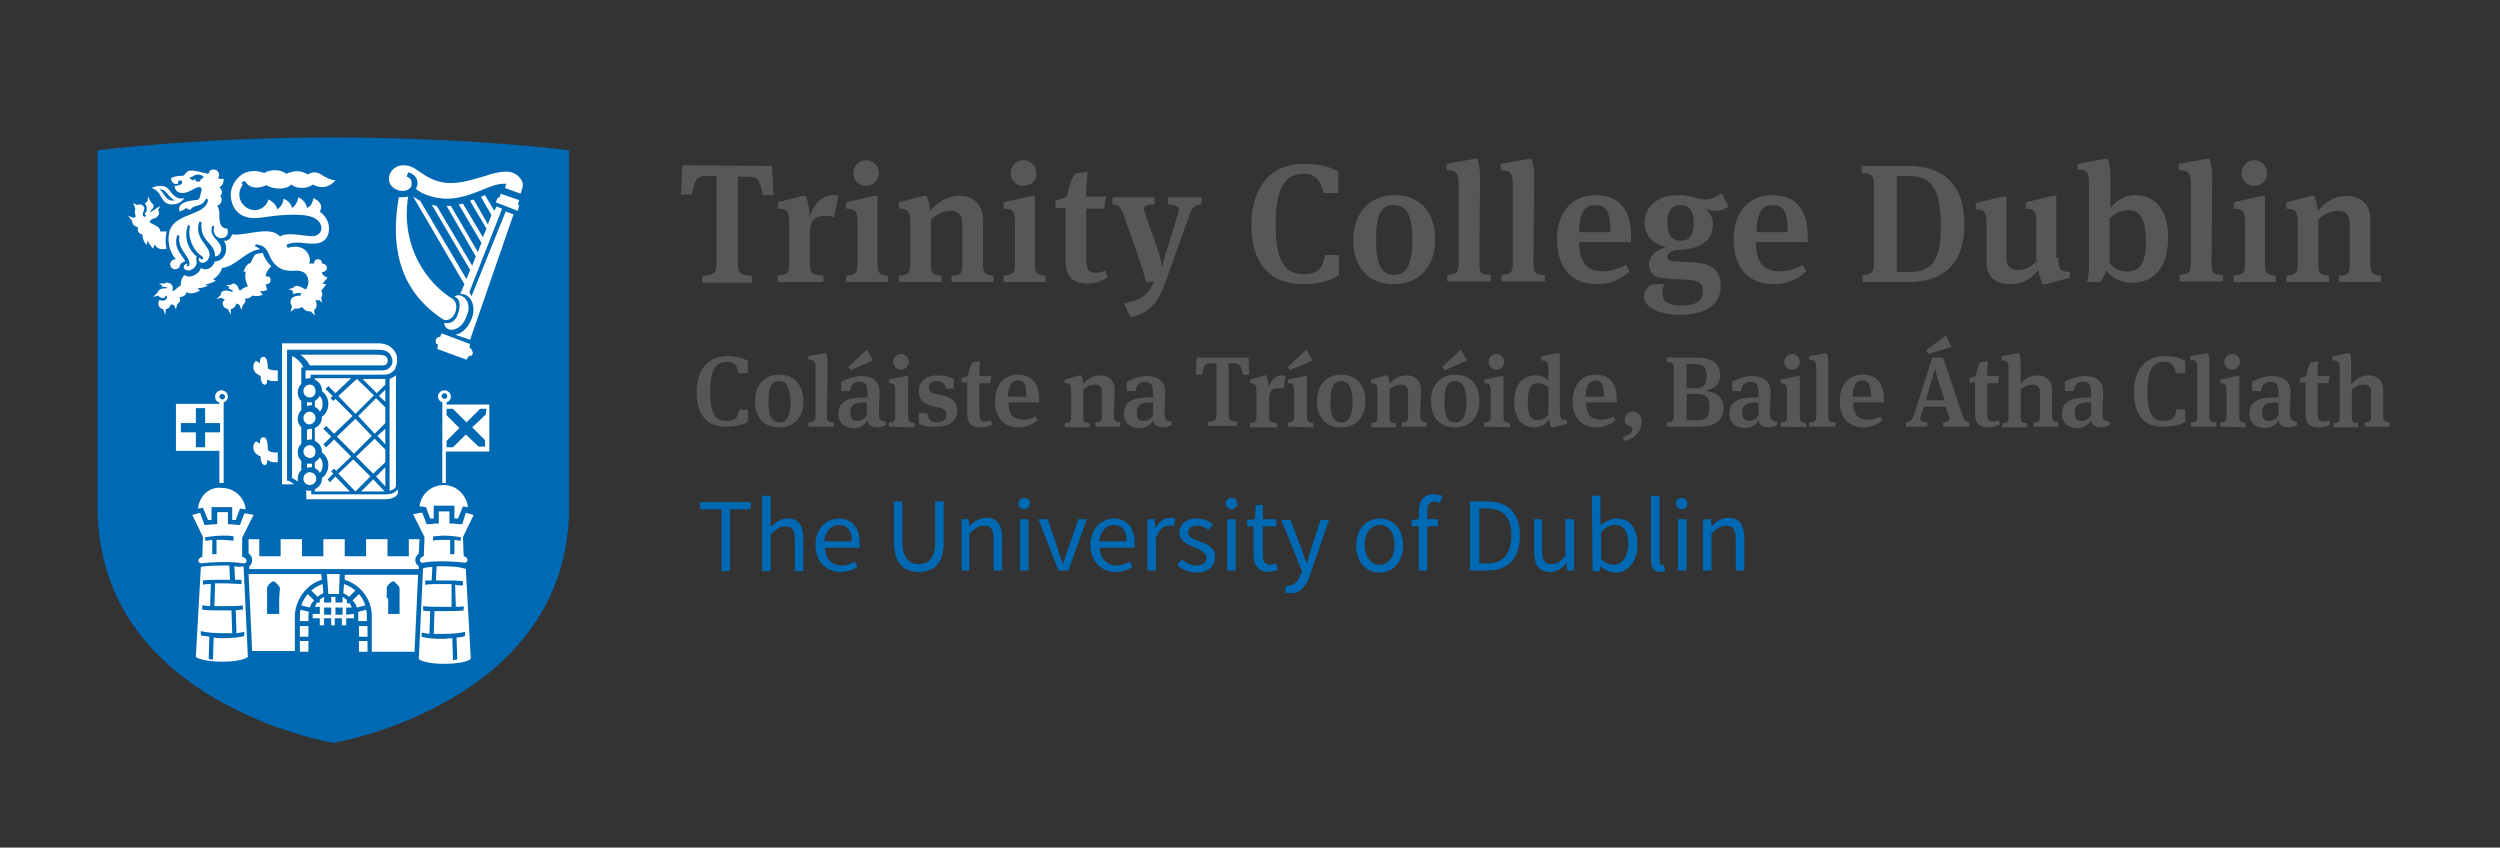 <svg xmlns="http://www.w3.org/2000/svg" id="Layer_1" viewBox="0 0 351 119"><rect x="0" y="0" width="351" height="119" fill="#333333" stroke="none"/><style>.st0{fill:#575756}.st1{fill:#0069b4}.st2{fill:#fff}.st3{fill:none}</style><path d="M97.8 55.1c0-3.4 1.8-5.1 4.3-5.1 1.4 0 2.3.3 2.9.7v1.7h-1.3c-.2-1.1-.6-1.6-1.7-1.6-1.4 0-2.3 1-2.3 4.2 0 3.4.9 4.1 2.4 4.1 1.1 0 1.5-.5 1.7-1.6h1.2v1.7c-.5.4-1.6.7-3 .7-2.7.1-4.2-1.7-4.2-4.8zM109.4 60c-2.1 0-3.4-1.3-3.4-3.7 0-2.3 1.4-3.7 3.4-3.7 2.1 0 3.4 1.4 3.4 3.7 0 2.5-1.5 3.7-3.4 3.7zm0-6.5c-1.1 0-1.5.9-1.5 2.9s.4 2.9 1.6 2.9c1 0 1.5-1 1.5-2.9-.1-2.1-.6-2.9-1.6-2.9zM116.1 58.3c0 .8.1 1 1 1v.6h-3.6v-.6c.8 0 1-.2 1-1v-6.6c0-1-.2-1.2-1-1.2V50l2.3-.4h.2c.1.2.2.7.2 1.4l-.1 7.3zM124.4 59.2v.5c-.3.1-.7.3-1.2.3-.9 0-1.3-.4-1.4-1-.2.5-.9 1.1-1.9 1.1-1.3 0-2.2-.7-2.2-2 0-1.7 1.3-2.3 3.5-2.3h.6v-.6c0-1.1-.3-1.6-1.1-1.6-1 0-1.2.6-1.4 1.3h-1.2v-1.3c.7-.4 1.8-.8 2.8-.8 1.6 0 2.6.7 2.6 2.3 0 .4-.1 1.6-.1 2.9 0 1 .2 1.1 1 1.2zm-5.3-7.7l2.6-2.4.9 1.5-3.2 1.4-.3-.5zm2.1 5c-1.2 0-1.8.4-1.8 1.4 0 .9.3 1.2 1 1.2.5 0 1-.3 1.3-.8v-1.8h-.5zM124.8 59.9v-.6c.8 0 .9-.2.9-1V55c0-1-.2-1.2-.9-1.2v-.5l2.4-.5h.3v5.6c0 .8.1.9.9 1v.6l-3.6-.1zm1.7-8c-.6 0-1.1-.5-1.1-1.1s.5-1.1 1.1-1.1 1.1.5 1.1 1.1-.5 1.1-1.1 1.1zM129 59.5V58h1.2c.1 1 .6 1.3 1.4 1.3.7 0 1.3-.3 1.3-1s-.4-.9-1.1-1.1l-1-.2c-1.1-.3-1.8-.9-1.8-2.1 0-1.5 1.2-2.2 2.6-2.2 1.2 0 1.9.3 2.3.5v1.4h-1.1c-.1-.8-.6-1.1-1.3-1.1s-1.1.3-1.1.9c0 .5.3.8 1 .9l.9.2c1.4.3 2.1 1 2.1 2.1 0 1.5-1.1 2.3-2.9 2.3-1.4.1-2.1-.2-2.5-.4zM139 53.8h-1.5v4c0 1 .1 1.4.8 1.4.3 0 .5-.1.8-.2l.2.6c-.5.3-1 .4-1.7.4-1.2 0-1.8-.5-1.8-2v-4.3h-.8v-.6l.9-.3c.1-.6.3-1.4.6-1.9l1.1-.2c-.1.5-.1 1.4-.1 2.1h1.7l-.2 1zM145.4 58.5l.3.5c-.7.6-1.6 1-2.7 1-2.1 0-3.3-1.4-3.3-3.7 0-2.3 1.3-3.7 3.2-3.7 2 0 3 1.3 3 3.4v.5h-4.3c0 1.8.7 2.4 2.1 2.4.4.1 1.1-.1 1.7-.4zm-3.9-2.8h2.6c0-1.7-.3-2.3-1.2-2.3-.9.1-1.3.6-1.4 2.3zM156.4 58.3c0 .8.2.9.9 1v.6h-3.5v-.6c.8 0 .9-.2.9-.9v-3.3c0-.8-.3-1.1-1-1.1s-1.2.3-1.6.7v3.8c0 .7.1.9.9.9v.6h-3.5v-.6c.8 0 .9-.2.9-1V55c0-1-.2-1.2-.9-1.2v-.5l2.1-.6h.2c.1.2.3.7.3 1.2.6-.7 1.3-1.2 2.4-1.2 1.1 0 2 .7 2 2l-.1 3.6zM164.5 59.2v.5c-.3.1-.7.3-1.2.3-.9 0-1.3-.4-1.4-1-.2.5-.9 1.1-1.9 1.1-1.3 0-2.2-.7-2.2-2 0-1.7 1.3-2.3 3.5-2.3h.6v-.6c0-1.1-.3-1.6-1.1-1.6-1 0-1.2.6-1.4 1.3h-1.2v-1.3c.7-.4 1.8-.8 2.8-.8 1.6 0 2.6.7 2.6 2.3 0 .4-.1 1.6-.1 2.9.1 1 .2 1.1 1 1.2zm-3.1-2.7c-1.2 0-1.8.4-1.8 1.4 0 .9.3 1.2 1 1.2.5 0 1-.3 1.3-.8v-1.8h-.5zM175.3 50.2l.1 2.4h-.9c-.3-1.2-.4-1.6-1.2-1.6h-.8v7.2c0 .8.3 1 1.2 1v.6h-4.1v-.6c.9 0 1.2-.2 1.2-1V51h-.8c-.9 0-1 .4-1.2 1.6h-.9l.1-2.4h7.3zM180 52.7c.2 0 .4 0 .5.1l-.3 1.8c-.2-.1-.3-.1-.6-.1-1.1 0-1.4.4-1.4 1.6v2.3c0 .8.1.9 1.1 1v.6h-3.8v-.6c.8 0 .9-.2.9-1V55c0-1-.2-1.2-.9-1.2v-.5l2.1-.6h.2c.1.2.3.9.3 1.7.4-1.1 1.1-1.7 1.9-1.7zM180.8 59.9v-.6c.8 0 .9-.2.9-1V55c0-1-.2-1.2-.9-1.2v-.5l2.4-.5h.3v5.6c0 .8.1.9.9 1v.6l-3.6-.1zm0-8.4l2.6-2.4.9 1.5-3.2 1.4-.3-.5zM188.3 60c-2.1 0-3.4-1.3-3.4-3.7 0-2.3 1.4-3.7 3.4-3.7 2.1 0 3.4 1.4 3.4 3.7 0 2.5-1.5 3.7-3.4 3.7zm0-6.5c-1.1 0-1.5.9-1.5 2.9s.4 2.9 1.6 2.9c1 0 1.5-1 1.5-2.9 0-2.1-.6-2.9-1.6-2.9zM199.4 58.3c0 .8.2.9.9 1v.6h-3.5v-.6c.8 0 .9-.2.9-.9v-3.3c0-.8-.3-1.1-1-1.1s-1.2.3-1.6.7v3.8c0 .7.1.9.9.9v.6h-3.5v-.6c.8 0 .9-.2.9-1V55c0-1-.2-1.2-.9-1.2v-.5l2.1-.6h.2c.1.2.3.7.3 1.2.6-.7 1.3-1.2 2.4-1.2 1.1 0 2 .7 2 2l-.1 3.6zM204.3 60c-2.1 0-3.4-1.3-3.4-3.7 0-2.3 1.4-3.7 3.4-3.7 2.1 0 3.4 1.4 3.4 3.7 0 2.5-1.5 3.7-3.4 3.7zm-1.8-8.5l2.6-2.4.9 1.5-3.2 1.4-.3-.5zm1.8 2c-1.1 0-1.5.9-1.5 2.9s.4 2.9 1.6 2.9c1 0 1.5-1 1.5-2.9-.1-2.1-.6-2.9-1.6-2.9zM208.4 59.9v-.6c.8 0 .9-.2.9-1V55c0-1-.2-1.2-.9-1.2v-.5l2.4-.5h.3v5.6c0 .8.1.9.9 1v.6l-3.6-.1zm1.7-8c-.6 0-1.1-.5-1.1-1.1s.5-1.1 1.1-1.1 1.1.5 1.1 1.1c0 .6-.5 1.1-1.1 1.1zM215.4 60c-1.5 0-2.8-1-2.8-3.6 0-2.4 1.2-3.7 3-3.7.7 0 1.4.3 1.8.8v-1.7c0-1-.2-1.2-1-1.2V50l2.3-.4h.3v8.2c0 1 .2 1.1 1 1.2v.5l-2 .5h-.2c-.1-.1-.3-.5-.3-1.2-.4.8-1.3 1.2-2.1 1.2zm.5-1c.5 0 1.1-.3 1.5-.8v-3.8c-.4-.4-.9-.6-1.4-.6-.9 0-1.5.5-1.5 2.6 0 1.9.4 2.6 1.4 2.6zM226.5 58.5l.3.5c-.7.6-1.6 1-2.7 1-2.1 0-3.3-1.4-3.3-3.7 0-2.3 1.3-3.7 3.2-3.7 2 0 3 1.3 3 3.4v.5h-4.3c0 1.8.7 2.4 2.1 2.4.4.1 1.1-.1 1.7-.4zm-3.9-2.8h2.6c0-1.7-.4-2.3-1.2-2.3-.9.1-1.3.6-1.4 2.3zM228.1 61.9l-.3-.5c.9-.3 1.4-.7 1.4-1.1 0-.3-.2-.4-.5-.5s-.6-.3-.6-.9.5-1.1 1.1-1.1c.8 0 1.3.6 1.3 1.5-.1 1.3-1 2.3-2.4 2.6zM234 59.3c.8 0 1-.2 1-1v-6.5c0-.8-.2-1-1-1v-.6h4.1c2.2 0 3.4.8 3.4 2.5 0 1.2-.6 1.8-1.9 2.1v.1c1.6.2 2.4 1.1 2.4 2.4 0 1.7-1.3 2.6-3.3 2.6H234v-.6zm4-4.8c1.2 0 1.6-.5 1.6-1.7 0-1.3-.5-1.7-1.7-1.7h-1.1v3.4h1.2zm.3 4.5c1.3 0 1.7-.5 1.7-1.9 0-1.3-.4-1.8-1.9-1.8h-1.3V59h1.5zM249.5 59.2v.5c-.3.1-.7.3-1.2.3-.9 0-1.3-.4-1.4-1-.2.5-.9 1.1-1.9 1.1-1.3 0-2.2-.7-2.2-2 0-1.7 1.3-2.3 3.5-2.3h.6v-.6c0-1.1-.3-1.6-1.1-1.6-1 0-1.2.6-1.4 1.3h-1.2v-1.3c.7-.4 1.8-.8 2.8-.8 1.6 0 2.6.7 2.6 2.3 0 .4-.1 1.6-.1 2.9.1 1 .2 1.1 1 1.2zm-3.1-2.7c-1.2 0-1.8.4-1.8 1.4 0 .9.4 1.2 1 1.2.5 0 1-.3 1.3-.8v-1.8h-.5zM250 59.9v-.6c.8 0 .9-.2.9-1V55c0-1-.2-1.2-.9-1.2v-.5l2.4-.5h.3v5.6c0 .8.1.9.9 1v.6l-3.6-.1zm1.6-8c-.6 0-1.1-.5-1.1-1.1s.5-1.1 1.1-1.1 1.1.5 1.1 1.1-.5 1.1-1.1 1.1zM256.7 58.3c0 .8.1 1 1 1v.6H254v-.6c.8 0 1-.2 1-1v-6.6c0-1-.2-1.2-1-1.2V50l2.3-.4h.2c.1.2.2.7.2 1.4v7.3zM264 58.5l.3.5c-.7.6-1.6 1-2.7 1-2.1 0-3.3-1.4-3.3-3.7 0-2.3 1.3-3.7 3.2-3.7 2 0 3 1.3 3 3.4v.5h-4.3c0 1.8.7 2.4 2.1 2.4.4.1 1.1-.1 1.7-.4zm-3.9-2.8h2.6c0-1.7-.4-2.3-1.2-2.3-.9.1-1.3.6-1.4 2.3zM273.2 57.1h-3.1l-.4 1.3c-.1.2-.1.3-.1.4 0 .4.3.4 1 .5v.6h-3v-.6c.6-.1.8-.2 1.1-1l2.6-8.1h1.5l2.7 8c.2.7.4 1 1 1.1v.6h-3.7v-.6c.6 0 .9-.2.9-.5 0-.1 0-.3-.1-.4l-.4-1.3zm-2.8-.9h2.6l-.7-2.2c-.3-1-.5-1.7-.6-2.1h-.1c-.1.4-.2 1-.6 2.1l-.6 2.2zm0-7l2.8-2.1.8 1.6-3.2 1-.4-.5zM280.5 53.8H279v4c0 1 .1 1.4.8 1.4.3 0 .5-.1.8-.2l.2.6c-.5.3-1 .4-1.7.4-1.2 0-1.8-.5-1.8-2v-4.3h-.8v-.6l.9-.3c.1-.6.3-1.4.6-1.9l1.1-.2c-.1.5-.1 1.4-.1 2.1h1.7l-.2 1zM283.7 53.9c.6-.7 1.3-1.2 2.4-1.2s2 .7 2 2v3.6c0 .8.2.9.9 1v.6h-3.5v-.6c.8 0 .9-.2.9-.9v-3.3c0-.8-.4-1.1-1-1.1-.7 0-1.2.3-1.7.7v3.8c0 .7.1.9.9.9v.6h-3.5v-.6c.8 0 .9-.2.9-1v-6.6c0-1-.2-1.2-1-1.2V50l2.3-.4h.2c.1.2.2.7.2 1.4v2.9zM296.2 59.2v.5c-.3.1-.7.3-1.2.3-.9 0-1.3-.4-1.4-1-.2.5-.9 1.1-1.9 1.1-1.3 0-2.2-.7-2.2-2 0-1.7 1.3-2.3 3.5-2.3h.6v-.6c0-1.1-.3-1.6-1.1-1.6-1 0-1.2.6-1.4 1.3h-1.2v-1.3c.7-.4 1.8-.8 2.8-.8 1.6 0 2.6.7 2.6 2.3 0 .4-.1 1.6-.1 2.9 0 1 .2 1.1 1 1.2zm-3.1-2.7c-1.2 0-1.8.4-1.8 1.4 0 .9.3 1.2 1 1.2.5 0 1-.3 1.3-.8v-1.8h-.5zM299.6 55.1c0-3.4 1.8-5.1 4.3-5.1 1.4 0 2.3.3 2.9.7v1.7h-1.3c-.2-1.1-.6-1.6-1.7-1.6-1.4 0-2.3 1-2.3 4.2 0 3.4.9 4.1 2.4 4.1 1.1 0 1.5-.5 1.7-1.6h1.2v1.7c-.5.4-1.6.7-3 .7-2.8.1-4.2-1.7-4.2-4.8zM310.2 58.3c0 .8.1 1 1 1v.6h-3.6v-.6c.8 0 .9-.2.9-1v-6.6c0-1-.2-1.2-1-1.2V50l2.3-.4h.2c.1.2.2.7.2 1.4v7.3zM311.7 59.9v-.6c.8 0 .9-.2.9-1V55c0-1-.2-1.2-.9-1.2v-.5l2.4-.5h.3v5.6c0 .8.1.9.9 1v.6l-3.6-.1zm1.7-8c-.6 0-1.1-.5-1.1-1.1s.5-1.1 1.1-1.1 1.1.5 1.1 1.1c-.1.6-.5 1.1-1.1 1.1zM322.5 59.2v.5c-.3.1-.7.3-1.2.3-.9 0-1.3-.4-1.4-1-.2.5-.9 1.1-1.9 1.1-1.3 0-2.2-.7-2.2-2 0-1.7 1.3-2.3 3.5-2.3h.6v-.6c0-1.1-.3-1.6-1.1-1.6-1 0-1.2.6-1.4 1.3h-1.2v-1.3c.7-.4 1.8-.8 2.8-.8 1.6 0 2.6.7 2.6 2.3 0 .4-.1 1.6-.1 2.9.1 1 .2 1.1 1 1.2zm-3.1-2.7c-1.2 0-1.8.4-1.8 1.4 0 .9.3 1.2 1 1.2.5 0 1-.3 1.3-.8v-1.8h-.5zM326.9 53.8h-1.5v4c0 1 .1 1.4.8 1.4.3 0 .5-.1.8-.2l.2.6c-.5.3-1 .4-1.7.4-1.2 0-1.8-.5-1.8-2v-4.3h-.8v-.6l.9-.3c.1-.6.3-1.4.6-1.9l1.1-.2c-.1.5-.1 1.4-.1 2.1h1.7l-.2 1zM330.2 53.9c.6-.7 1.3-1.2 2.4-1.2s2 .7 2 2v3.6c0 .8.2.9.9 1v.6H332v-.6c.8 0 .9-.2.9-.9v-3.3c0-.8-.3-1.1-1-1.1s-1.2.3-1.7.7v3.8c0 .7.1.9.9.9v.6h-3.5v-.6c.8 0 .9-.2.9-1v-6.6c0-1-.2-1.2-1-1.2V50l2.2-.4h.2c.1.2.2.7.2 1.4v2.9h.1z" class="st0"/><g><path d="M108.4 23.3l.2 4.1h-1.5c-.4-2-.6-2.6-2.1-2.6h-1.4V37c0 1.4.5 1.7 2 1.7v1h-7v-1c1.5 0 2-.3 2-1.7V24.7h-1.4c-1.5 0-1.6.6-2.1 2.6h-1.5l.2-4.1 12.6.1zM116.9 27.4c.3 0 .6 0 .8.1l-.6 3c-.3-.1-.6-.2-1-.2-1.9 0-2.4.7-2.4 2.7v4c0 1.3.2 1.6 1.9 1.7v.9h-6.4v-.9c1.3-.1 1.6-.3 1.6-1.7v-5.7c0-1.7-.3-2-1.6-2v-.9l3.5-.9h.4c.2.4.5 1.4.6 2.9.6-1.9 1.9-3 3.2-3zM118.8 39.6v-.9c1.3-.1 1.6-.3 1.6-1.7v-5.7c0-1.7-.3-2-1.6-2v-.9l4-.9h.4V37c0 1.3.2 1.6 1.5 1.7v.9h-5.9zm2.8-13.5c-1 0-1.8-.8-1.8-1.8s.8-1.8 1.8-1.8 1.8.8 1.8 1.8-.8 1.8-1.8 1.8zM138 37c0 1.3.3 1.6 1.5 1.7v.9h-5.9v-.9c1.3 0 1.5-.3 1.5-1.6v-5.6c0-1.4-.6-1.9-1.6-1.9-1.2 0-2 .5-2.8 1.2v6.3c0 1.2.2 1.5 1.5 1.6v.9h-6v-.9c1.3-.1 1.6-.3 1.6-1.7v-5.7c0-1.7-.3-2-1.6-2v-.9l3.5-.9h.4c.1.3.5 1.2.5 2.1 1-1.1 2.2-2.1 4.1-2.1 1.9 0 3.3 1.1 3.3 3.4V37zM140.9 39.6v-.9c1.3-.1 1.6-.3 1.6-1.7v-5.7c0-1.7-.3-2-1.6-2v-.9l4-.9h.4V37c0 1.3.2 1.6 1.5 1.7v.9h-5.9zm2.8-13.5c-1 0-1.8-.8-1.8-1.8s.8-1.8 1.8-1.8 1.8.8 1.8 1.8c.1 1-.7 1.8-1.8 1.8zM155 29.3h-2.5V36c0 1.8.2 2.3 1.4 2.3.4 0 .8-.1 1.3-.3l.3 1c-.9.5-1.7.8-2.8.8-2 0-3.1-.8-3.1-3.3v-7.3h-1.4v-1l1.6-.6c.2-1.1.5-2.3 1.1-3.2l1.8-.3c-.1.9-.2 2.3-.2 3.5h2.8l-.3 1.7zM157.8 42.6c2-.4 3.4-.9 4.2-3.1l-1.1.1c-.3-1.2-.6-2.3-1.3-4.2l-1.8-5.1c-.4-1.2-.7-1.5-1.6-1.6v-1h5.9v1c-1.1 0-1.5.2-1.5.7 0 .1.1.4.2.6l1.7 4.9c.4 1.2.6 2.1.6 2.5h.1c0-.3.3-1.2.6-2.2l1.6-5.2c.1-.2.1-.4.1-.5 0-.5-.3-.7-1.5-.8v-1h4.7v1c-.9.1-1.3.3-1.7 1.5l-3.4 9.5c-1 2.8-2.3 4.4-4.9 4.8l-.9-1.9zM175.7 31.6c0-5.7 3-8.6 7.3-8.6 2.4 0 3.9.5 4.9 1.1v3h-2.1c-.4-1.8-1-2.7-2.8-2.7-2.4 0-3.9 1.7-3.9 7.1 0 5.7 1.6 7 4 7 1.9 0 2.6-.8 2.9-2.7h2v2.8c-.9.7-2.6 1.3-5 1.3-4.9 0-7.3-3.1-7.3-8.3zM195.7 39.9c-3.5 0-5.7-2.3-5.7-6.2 0-3.8 2.3-6.3 5.8-6.3s5.7 2.3 5.7 6.2c0 4.2-2.6 6.3-5.8 6.3zm0-11.1c-1.9 0-2.5 1.5-2.5 4.8 0 3.4.6 5 2.6 5 1.7 0 2.5-1.6 2.5-5 0-3.5-.9-4.8-2.6-4.8zM207.7 36.9c0 1.4.2 1.7 1.6 1.7v.9h-6.1v-.9c1.3-.1 1.6-.3 1.6-1.7v-11c0-1.7-.4-2-1.7-2V23l3.9-.7h.4c.1.4.4 1.1.4 2.3l-.1 12.3zM215.3 36.9c0 1.4.2 1.7 1.6 1.7v.9h-6.1v-.9c1.3-.1 1.6-.3 1.6-1.7v-11c0-1.7-.4-2-1.7-2V23l3.9-.7h.4c.1.4.4 1.1.4 2.3l-.1 12.3zM228.3 37.2l.5.9c-1.2 1.1-2.7 1.8-4.6 1.8-3.5 0-5.6-2.3-5.6-6.3 0-3.9 2.2-6.2 5.4-6.2 3.4 0 5 2.1 5 5.7v.9h-7.3c.1 3 1.1 4.1 3.5 4.1.9 0 2.1-.4 3.1-.9zm-6.6-4.6h4.4c0-2.9-.6-3.8-2.1-3.8-1.4 0-2.2.8-2.3 3.8zM230.8 41.6c0-.8.6-1.4 1.2-1.7h1.7c-.2.3-.3.7-.3 1.2 0 1.2.7 1.8 2.7 1.8 2.2 0 3-.8 3-2 0-1.3-.7-1.6-3.4-1.7-.9 0-2-.1-2.5-.2-1.2-.1-1.7-1-1.7-2s1-1.9 2.4-2.3c-1.8-.4-3-1.7-3-3.4 0-2.4 1.9-3.9 4.8-3.9.8 0 1.5.1 2.2.3.6.2 1 .3 1.6.3.8 0 1.5-.4 2.2-.9l1 1.9c-.6.4-1.1.6-1.8.6-.5 0-1-.1-1.6-.4.7.5 1.2 1.3 1.2 2.3 0 2.8-2.7 3.6-5.1 3.6h-.2c-.7.2-1.1.6-1.1 1 0 .3.2.5.8.6l2.2.1c2.9.1 4.5.8 4.5 3.4 0 2.7-2.4 4-5.6 4-3.2 0-5.2-1.1-5.2-2.6zm7-10.2c0-1.9-.6-2.6-1.9-2.6-1.2 0-1.8.7-1.8 2.5s.7 2.5 1.9 2.5c1.1 0 1.8-.7 1.8-2.4zM253.1 37.2l.5.9c-1.2 1.1-2.7 1.8-4.6 1.8-3.5 0-5.6-2.3-5.6-6.3 0-3.9 2.2-6.2 5.4-6.2 3.4 0 5 2.1 5 5.7v.9h-7.3c.1 3 1.1 4.1 3.5 4.1 1 0 2.2-.4 3.1-.9zm-6.5-4.6h4.4c0-2.9-.6-3.8-2.1-3.8-1.4 0-2.2.8-2.3 3.8zM261.4 38.6c1.4 0 1.7-.4 1.7-1.7V26c0-1.3-.3-1.7-1.7-1.7v-1h6.5c4.8 0 7.9 2.4 7.9 8.2 0 5-2.4 8.1-7.9 8.1h-6.4v-1h-.1zm6.4-.4c3.2 0 4.7-1.2 4.7-6.5 0-5.4-1.5-7-4.6-7h-1.6v13.5h1.5zM289 36.2c0 1.7.3 1.9 1.6 2v.8l-3.4.9h-.4c-.2-.4-.5-1.1-.6-2-1 1.2-2.1 2-4 2-2 0-3.3-1-3.3-3.2v-5.3c0-1.7-.3-2-1.5-2v-.9l3.8-.9h.5V36c0 1.4.5 1.9 1.6 1.9s1.8-.4 2.6-1.2v-5.4c0-1.7-.3-2-1.5-2v-.9l3.8-.9h.5v8.7h.3zM294.9 39.6H293c.2-.6.3-1.2.3-2.8v-11c0-1.7-.4-2-1.6-2V23l3.8-.7h.4c.2.4.4 1.2.4 2.3v4.6c.7-.9 1.8-1.8 3.5-1.8 2.8 0 4.6 2 4.6 6 0 4.2-2 6.3-5.1 6.3-1.8 0-2.9-.9-3.6-1.7-.2.5-.5 1.3-.8 1.6zm3.9-10.1c-1.1 0-2.1.6-2.6 1.2V37c.7.7 1.3 1.1 2.5 1.1 1.6 0 2.6-.9 2.6-4.4-.1-3.3-1-4.2-2.5-4.2zM310.5 36.9c0 1.4.2 1.7 1.6 1.7v.9H306v-.9c1.3-.1 1.6-.3 1.6-1.7v-11c0-1.7-.4-2-1.7-2V23l3.9-.7h.4c.1.4.4 1.1.4 2.3l-.1 12.3zM313.6 39.6v-.9c1.3-.1 1.6-.3 1.6-1.7v-5.7c0-1.7-.3-2-1.6-2v-.9l4-.9h.4V37c0 1.3.2 1.6 1.5 1.7v.9h-5.9zm2.9-13.5c-1 0-1.8-.8-1.8-1.8s.8-1.8 1.8-1.8 1.8.8 1.8 1.8-.8 1.8-1.8 1.8zM332.8 37c0 1.3.3 1.6 1.5 1.7v.9h-5.9v-.9c1.3 0 1.5-.3 1.5-1.6v-5.6c0-1.4-.6-1.9-1.6-1.9-1.2 0-2 .5-2.8 1.2v6.3c0 1.2.2 1.5 1.5 1.6v.9h-6v-.9c1.3-.1 1.6-.3 1.6-1.7v-5.7c0-1.7-.3-2-1.6-2v-.9l3.5-.9h.4c.1.3.5 1.2.5 2.1 1-1.1 2.2-2.1 4.1-2.1s3.3 1.1 3.3 3.4V37z" class="st0"/></g><g><path d="M101.2 71.5h-2.9v-1h7.1v1h-2.9v8.7h-1.2v-8.7h-.1zM107 69.6h1.2V74c.7-.7 1.4-1.2 2.4-1.2 1.5 0 2.2 1 2.2 2.8v4.6h-1.2v-4.4c0-1.4-.4-1.9-1.4-1.9-.7 0-1.2.4-2 1.1v5.2H107V69.6zM117.8 72.8c1.8 0 2.9 1.3 2.9 3.4v.7h-4.9c.1 1.6 1 2.5 2.4 2.5.7 0 1.3-.2 1.8-.6l.4.8c-.6.4-1.4.7-2.4.7-1.9 0-3.5-1.4-3.5-3.8s1.6-3.7 3.3-3.7zm1.8 3.2c0-1.5-.7-2.3-1.8-2.3-1 0-1.9.8-2.1 2.3h3.9zM125.5 70.4h1.2v5.7c0 2.3 1 3.1 2.3 3.1s2.3-.7 2.3-3.1v-5.7h1.2v5.7c0 3.1-1.5 4.2-3.5 4.2s-3.5-1.1-3.5-4.2v-5.7zM135 72.9h1l.1 1c.7-.7 1.4-1.2 2.4-1.2 1.5 0 2.2 1 2.2 2.8v4.6h-1.2v-4.4c0-1.4-.4-1.9-1.4-1.9-.7 0-1.2.4-2 1.1v5.2H135v-7.2zM143 70.7c0-.5.4-.8.8-.8.5 0 .8.3.8.8s-.4.8-.8.8c-.5 0-.8-.4-.8-.8zm.2 2.2h1.2v7.2h-1.2v-7.2zM145.8 72.9h1.3l1.4 4.1c.2.7.4 1.4.7 2.1h.1c.2-.7.4-1.4.7-2.1l1.4-4.1h1.2l-2.6 7.2h-1.4l-2.8-7.2zM156.4 72.8c1.8 0 2.9 1.3 2.9 3.4v.7h-4.9c.1 1.6 1 2.5 2.4 2.5.7 0 1.3-.2 1.8-.6l.4.8c-.6.4-1.4.7-2.4.7-1.9 0-3.5-1.4-3.5-3.8s1.7-3.7 3.3-3.7zm1.8 3.2c0-1.5-.7-2.3-1.8-2.3-1 0-1.9.8-2.1 2.3h3.9zM161.1 72.9h1l.1 1.3c.5-.9 1.2-1.5 2-1.5.3 0 .5 0 .8.1l-.2 1.1c-.2-.1-.4-.1-.7-.1-.6 0-1.3.4-1.8 1.7v4.6h-1.2v-7.2zM165.9 78.5c.6.5 1.3.9 2.1.9 1 0 1.4-.5 1.4-1.1 0-.7-.9-1.1-1.6-1.4-1-.4-2.2-.9-2.2-2.1s.9-2 2.5-2c.9 0 1.7.4 2.2.8l-.6.8c-.5-.4-1-.6-1.6-.6-.9 0-1.3.5-1.3 1 0 .7.8.9 1.6 1.2 1 .4 2.2.8 2.2 2.2 0 1.2-.9 2.2-2.6 2.2-1 0-2-.4-2.7-1l.6-.9zM172.1 70.7c0-.5.4-.8.8-.8.5 0 .8.3.8.8s-.4.8-.8.8-.8-.4-.8-.8zm.2 2.2h1.2v7.2h-1.2v-7.2zM176.2 73.9h-1.1V73l1.1-.1.1-2h1v2h1.9v1h-1.9v4c0 .9.3 1.4 1.1 1.4.3 0 .6-.1.8-.2l.2.9c-.4.1-.9.3-1.3.3-1.5 0-2.1-1-2.1-2.4v-4h.2zM181 82.2c.8 0 1.3-.7 1.6-1.5l.2-.5-2.9-7.2h1.3l1.5 4 .7 2h.1c.2-.7.4-1.4.6-2l1.3-4h1.2l-2.7 7.8c-.5 1.4-1.2 2.5-2.7 2.5-.3 0-.6-.1-.8-.1l.2-1h.4zM193.7 72.8c1.8 0 3.3 1.4 3.3 3.8s-1.6 3.8-3.3 3.8c-1.8 0-3.3-1.4-3.3-3.8 0-2.5 1.6-3.8 3.3-3.8zm0 6.5c1.2 0 2.1-1.1 2.1-2.8 0-1.7-.8-2.8-2.1-2.8-1.2 0-2.1 1.1-2.1 2.8 0 1.7.9 2.8 2.1 2.8zM202.2 70.6c-.3-.1-.5-.2-.8-.2-.7 0-1 .5-1 1.4v1.1h1.5v1h-1.5v6.2h-1.2v-6.2h-1V73l1-.1v-1.1c0-1.5.7-2.4 2.1-2.4.4 0 .9.1 1.2.2l-.3 1zM206.4 70.4h2.4c3 0 4.6 1.7 4.6 4.8 0 3.1-1.6 4.9-4.5 4.9h-2.5v-9.7zm2.4 8.7c2.3 0 3.4-1.4 3.4-3.9s-1.1-3.8-3.4-3.8h-1.1v7.7h1.1zM215.3 72.9h1.2v4.4c0 1.4.4 1.9 1.4 1.9.7 0 1.3-.4 1.9-1.2v-5.1h1.2v7.2h-1V79c-.7.8-1.4 1.3-2.4 1.3-1.5 0-2.2-1-2.2-2.8v-4.6h-.1zM223.5 69.6h1.2v4.2c.7-.6 1.5-1 2.3-1 1.9 0 2.9 1.4 2.9 3.7 0 2.5-1.5 3.9-3.1 3.9-.7 0-1.4-.3-2.1-.9l-.1.7h-1l-.1-10.6zm3 9.7c1.2 0 2.1-1.1 2.1-2.9 0-1.6-.5-2.7-1.9-2.7-.6 0-1.2.3-1.9 1v3.8c.6.6 1.2.8 1.7.8zM231.8 69.6h1.2v9.2c0 .4.2.5.3.5h.3l.2.9c-.2.1-.4.1-.7.1-.9 0-1.3-.6-1.3-1.6v-9.1zM235.3 70.7c0-.5.4-.8.8-.8.5 0 .8.3.8.8s-.4.8-.8.8-.8-.4-.8-.8zm.3 2.2h1.2v7.2h-1.2v-7.2zM239.2 72.9h1l.1 1c.7-.7 1.4-1.2 2.4-1.2 1.5 0 2.2 1 2.2 2.8v4.6h-1.2v-4.4c0-1.4-.4-1.9-1.4-1.9-.7 0-1.2.4-2 1.1v5.2h-1.2v-7.2h.1z" class="st1"/></g><g><path d="M79.9 21.1v50.1c0 27.6-33.1 33.1-33.1 33.1s-33.1-5.5-33.1-33.1V21.1s13.8-1.8 33.1-1.8 33.1 1.8 33.1 1.8z" class="st1"/><path d="M22.6 27.6c.3.5.6 1.1 1.5 1.1.8 0 1.4-.3 1.8-.9-.8.3-1.5-.3-1.8-.7-.4-.5-.7-1-1.5-1-.2 0-.8 0-1.3.3.7.2 1.1.8 1.3 1.2zm2 .5c-1.3.4-1.6-1.2-2.2-1.5.9-.2 1.4 1.4 2.2 1.5zM37.4 26c.9.6 2.8.7 3.5-.1.6.6 2.2.7 3 0 .6.3 1.9.9 3.2-.6-.7 0-1.3-.4-1.7-.6-.6-.4-1.2-.8-2.2-.2-.9-.6-1.9-.6-3-.1-1.2-.9-2.7-.4-3.1-.1-.9-.4-2.5-.5-3.5.5-.7.6-1.2 1.6-1.2 2.5 0 1.7 1 3.2 3 3.3 1 .1 2.6-.3 4.3-.4 1.6-.1 3.2-.1 4.2.3 1.5.6 1.6 2.2.4 2.6-1 .3-3.7-.7-5 .1-1.3-1.6-5 0-6.7-.3-.2.5-.5 1-1.2.9.7.8.4 2.8-1.2 2.9-.4 1-1.3 1.4-2 .9-.2.9-1.6 1.6-2.3 1-.4.4-.6 1.1-.5 1.5-.5.1-.7.7-1.2.8.1-.4.1-.9-.3-1.1-.2-.1-.6-.2-.8 0h-.8l.5.3c0 .1-.1.1-.1.2.2-.1.6 0 .8.1l-.1.1c-.7-.1-1.2.2-1.3.6l-.6.6.7-.2c.1.1.2.2.4.3.3.1.6 0 .6-.1.1-.1-.1-.1-.1-.1.1-.1.3-.1.3 0 .1.1.1.3-.2.5s-.6.1-.8 0c-.4.7 0 1.2.5 1.3l.3.8.1-.8c.5-.1.6-.4.7-.7.1.1.2.1.4.1l.3.6.2-.7s.1 0 .1-.1c.4-.3.3-.7.2-.9.5 0 .9-.2 1-.7.5.4 1.3.1 1.9-.2l-.4-.3s1-.1 1.5-.4l-.4-.1s1.3-.4 1.5-.6l-.4-.2s.9-.4 1.3-1.6c1.8-.1 3.3-2.4 5.3-2.6-.3-.3-.6-.4-.7-.4l.1-.3c1.3.1 1.6.8 2 1.7.4 1 1.2 1.7 2 1.9.9.2 1.6.1 1.8.1 1 0 1.6.6 1.6 1.6 0 .4-.2.8-.3 1-.3.1-1-.7-1.6-.4-.1.1-.2.1-.2.2l-.7.2.6.2c0 .2 0 .3.1.5.5-.2.8-.2 1.1-.1l-.1.3c-.3 0-1.5 0-1.4 1 0 .2.1.3.2.5l-.2.8.6-.5c.3.1.7 0 1-.2.3.4.7.7 1.2.6l.6.6-.1-.8c.3-.2.5-.5.2-1.4.2.1.4.1.5 0l.4.4-.1-.7c.2-.3.2-.7 0-1 .3-.3.5-.6.7-.9-.2 0-.5-.1-.5-.1s.5-.6.7-.8c-.4-.2-.8-.4-.8-.8.3 0 .7-.2.7-.6 0-.3-.3-.6-.7-.6 0-.4-.2-.6-.6-.6-.3 0-.5.2-.5.6h-.7c.4-.7-.3-3-3-2.2l-.2-.4c1.2-.7 2.8-.1 3.9-.2 1.3 0 2.1-.8 2.1-2.1 0-.4-.1-1.5-1.3-2.4.6-1-.3-1.6-.9-1.9-.1.7-.4 1.2-.9 1.4 0-.4-.5-1.2-1.2-1.5-.1.6-.5 1.3-.9 1.5 0-.3-.4-1-1.2-1.3 0 .6-.4 1.2-.9 1.5 0-.5-.6-1.1-1.2-1.4-.2.7-.9 1.5-1.9 1.5-1.2 0-2.2-1-2.2-2.2 0-.5.2-1 .5-1.4 0 0-.2-.2-.2-.3l.5-.2c.5 1 1.7 1.2 3 .6z" class="st2"/><path d="M38.1 37.4c-.3-.3-1-1.1-1.2-1.9-.2 0-.7.1-1 .2-.3.2-.7 1.2-.7 1.2s-.7.1-1 1.3l.3-.1c-.2.9.1 1.6.3 2.1-.4.1-.9.4-1.1.6-.2-.1-.2-.5-.5-.8-.2-.2-.5-.3-.8 0h-.7l.5.3s-.1.1-.1.2l.6.3-.1.2c-.8-.4-1.6-.2-1.6.3v.1l-.6.6.7-.2c.1.1.2.2.5.2-.7.6-.2 1.3.4 1.4l.4.8v-.8c.5-.1.7-.5.8-.8.1.1.3.1.4.2l.3.7.2-.7c.1 0 .1-.1.1-.1.4-.3.2-.8.2-.8s.7.1 1-.4c.5.1.9.1 1.5-.1l-.4-.5s.7 0 1-.2c-.1-.3-.1-.5-.2-.8h.1c.3 0 .6-.2.6-.6 0-.3-.2-.5-.5-.5h-.2c0-.4.3-1 .8-1.4zM23.4 34.9c-.2-.7-.2-1.6 0-2.4h-.9c0-.9-1.5-1-1.5-1.4.3-.5.7-.3 1.1-.7.3-.3.3-.6.1-.9l.3-.6-1.2.8-.3.1c.1-.2.8-.7.5-1.1l-.3-.3-.4-.8-.1.7c-.1 0-.3.2-.4.3.3.1.3.7.3 1-.1.2-.3.4-.3.5l.2.1c0 .2-.1.3-.3.2s-.2-.3-.1-.6c.1-.2.3-.6 0-.9-.2-.2-.5-.3-.8-.1l-.6-.3.3.8c-.2.7.1 1.1.1 1.1-.1 0-.2.1-.3.2l-.8-.3.6.8v.2c.1.4.6.6.8.6-.2.4.1 1 .6 1 0 .4.1 1 .6 1.5l.1-.6c.1.1.6 1 .8 1.1l.2-.6s.4 1 1.7.6zM25 25.8c-.1-.2.1-.4.1-.4.1-.1.3-.1.4 0 .1.1.1.3 0 .4-.2.2-.7.3-1 .3.1.9.8 1 1.1 1 .6 0 1.1-.3 1.5-.5l.6-.3c.3-.1.7 0 .6.4l-.2.8c-.1.6-.4.6-.8.6-.7.1-2.5.3-2.1 1.6.2-.1.7-.2.9-.5l.6.3c.5-.9 1.7-.3 2.2-1.6l.3.1c-.1 2.1-3.9 1.9-5.1 3.8-.7 1.1-.6 3.3.6 4.6h-.2c-.3.1-.6.3-.6.7s.3.7.7.7c.2 0 .5-.1.6-.3 0-.3.3-.7.8-.8-.2-.7-1.8-1.8-1.1-3.7l.3.1c-.4 1.8 1.5 2.9 1.4 4 0 .2-.1.3-.3.3-.1 0-.1-.1 0-.2V37c-.2 0-.3.2-.4.2-.1.1-.1.3-.1.4 0 .1.1.2.3.3s.5.1.7 0c.5-.2.9-.7.8-1.2 0 0-.1-.4 0-.7-1-.8-1.9-2.5-1.2-4.4l.3.1c-.4 1.2.2 3.4 1.7 4.3.1.1.2.3 0 .4-.1.1-.2.1-.2-.1 0 0-.2-.1-.3-.1 0 .2 0 .4.1.5.1.1.3.2.4.2.5 0 .9-.4 1-1 .3-1.3-2.3-2.4-1.4-4.8l.3.1C28 34 30.2 34 30.2 36c.6 0 1-.7.8-1.4-.3-1-1.7-1.4-1.2-2.9l.3.1c-.2.5-.1 1 .3 1.4.4.3.8.3 1.2.1s.5-.8.3-1.2c-.9 0-1.1-.8-1.1-1.7 0-.5 0-1.1-.3-1.5.8-.3.7-1.2.4-1.4.5-.3.2-1-.1-1.2.3-.2.6-.4.6-1.2-.3 0-.5.1-.8-.1.2-.2.2-.5.1-.7 0-.1-.2-.5-.7-.5s-.7.3-.7.6c0 0-.6-.1-1-.2-.7-.2-1.7-.4-2-.1l-.6.6s-.9-.1-1.7.3c.1.4.2 1 1 .8zm1.8-1c.1.1.1.1.2 0 .2-.1.4-.3.8-.3s.8.3.8.3l-.2.3h-.2c0 .1 0 .2-.1.3s-.2.1-.3.1-.2 0-.3-.1-.1-.2-.1-.3c0 0-.1 0-.1.1l-.1.1h-.1c-.1 0-.2-.1-.2-.1-.3-.1-.3-.2-.1-.4z" class="st2"/><g><path d="M62.4 45.3c-.1.6.5 1 .9 1 .5 0 1.6-.2 2.2-1.9.4-.8.4-1.8-.1-2.4-.4-.5-1.2-.8-1.6-.3.8.1.9 1.3.5 2.3-.2.9-1 1.6-1.9 1.3z" class="st2"/><path d="M63.6 42c-3.5-2.1-7.4-7.2-6.3-14.4-.4.1-.9.1-1.3.1-1.1 6.2-.4 12.9 6.3 17.2 1.4.4 2.4-2 1.3-2.9zM71.3 24.1H71c-.9 0-2 .3-3.2.7-1.4.4-2.9.9-4.5.9-1.4 0-2.6-.4-3.8-1.2-.1-.1-.2-.1-.3-.2-.9-.6-1.5-1.1-2.6-1.1s-2 .9-2 1.9.9 1.7 1.9 1.7c.8 0 1.3-.4 1.3-1 0-.4-.1-.8-.7-1l.2-.6c1 .2 1.7 1.2 1.1 2.3.8.8 2.8 1.4 4.3 1.4 1.8 0 3.4-.6 4.9-1.2 1.2-.5 2.2-.9 3.1-.9h.4l-.2.6 2.2.8.2-.7c.1-.2.1-.5.1-.7-.1-.7-.9-1.6-2.1-1.7zM65.9 48.8l.1-.5-4-1.5-.2.5h-.1c-.2 0-.4.1-.5.4-.1.3 0 .6.3.7l-.1.6 4.1 1.5.3-.5h.1c.2 0 .4-.1.5-.4-.1-.4-.2-.7-.5-.8z" class="st2"/><path d="M70.3 27.2l-.2.6-.2-.1-.3.7 3.1 1.2.2-.8-.2-.1.2-.6zM66.2 41.6l-.3-.6 4.6-11.7-.8-.3-.3.6-1.3-2.2c-.2.1-.3.1-.5.2h-.1l1.5 2.6-.5 1.3-2-3.5c-.2.1-.4.1-.5.2l2.3 3.9-.5 1.2-2.8-4.7c-.2 0-.4.1-.6.1l3.2 5.4s-.5 1.2-.5 1.3l-3.8-6.5h-.6l4.1 7.1c-.1.3-.5 1.3-.5 1.3l-5-8.4c-.2 0-.5-.1-.7-.2l5.4 9.2s-.4 1-.5 1.3l-6.5-11c-.4-.2-.7-.4-1-.6l7.2 12.3s-.5 1.2-.6 1.4c1.3-.2 2.4 1.5 1.6 3.5-.6 1.5-1.6 2.1-2.3 2.2l2.1.7 6.1-17.6-1.1-.4-4.8 11.9z" class="st2"/></g><g><path d="M48.6 86.3v-1h.8l-.3-.6h-.4v-.5c-.2-.1-.4-.3-.6-.4v.8h-1v-.8h-.6v.8h-1v-.8c-.2.1-.4.2-.6.4v.4h-.4l-.3.6h.7v1h-1V86.8h1v1h.6v-1h1v1h.5v-1h1v1h.6v-1h1.1v-.4-.2l-1.1.1zm-2.1 0h-1v-1h1v1zm1.6 0h-1v-1h1v1zM27.8 71.4l.7-.1.7 1.7h.5v-1.8h2.9V73h.5l.6-1.6.6.1h.2c-.2-1.7-1.6-3-3.4-3-1.7-.2-3.1 1.1-3.3 2.9zM58.3 78.6c0-.4.3-.7.5-.9l.1-2h-1.5v2.4h-3v-2.4h-3v2.4h-3v-2.4h-3v2.4h-3v-2.4h-3v2.4h-3v-2.4h-1.5v2c.3.2.5.5.5.9s-.1.7-.4.9v.4h23.8v-.4c-.3-.2-.5-.5-.5-.9zM45.2 81.4l-.1-.8H34.9l.5 10.8h6v-5c.1-2.3 1.7-4.4 3.8-5zm-6 2.6v2.2H37.5v-3.6c0-.4.5-.8.7-.9l.2-.1.2.1c.2.2.7.6.7.9l-.1 1.4z" class="st2"/><path d="M42.1 86.5v.7h1.2v-.7c0-.2 0-.4.1-.6l-1.2-.3c-.1.3-.1.6-.1.9zM42.1 90h1.2v1.5h-1.2zM42.1 87.9h1.2v1.5h-1.2zM50.3 85.9V87.2h1.2v-.7c0-.3 0-.6-.1-.9l-1.1.3zM43.2 83.4c-.4.5-.7 1-.9 1.6l1.2.3c.1-.4.3-.7.6-1l-.9-.9zM50.4 90h1.2v1.5h-1.2zM50.4 83.4l-.9.9c.3.3.5.6.6 1l1.2-.3c-.2-.6-.5-1.2-.9-1.6zM50.4 87.9h1.2v1.5h-1.2zM47.7 80.6h-1.8l.2 2.8h1.5zM45.4 83.3l-.1-1.3c-.6.2-1.1.5-1.6.9l.9.9c.2-.2.5-.4.8-.5zM49.9 82.9c-.5-.4-1-.7-1.6-.9l-.1 1.3c.3.1.6.3.8.5l.9-.9zM28.4 78.2c-.7.1-.7.9-.1.9 1.4-.2 4.4-.3 5.8 0 .7.1.7-.8-.1-.9v-2.7l1.6-3.2c-.3-.1-.6-.1-1-.2h-.3l-.6 1.6h-.2c-.4 0-.8-.1-1.3-.1H32v-1.7h-1.5v1.7h-.3c-.5 0-.9.1-1.3.1h-.2l-.6-1.7c-.4.1-.8.2-1.1.3l1.5 3.1-.1 2.8zm.4-2.3v-.5h.2c.7-.1 1.5-.2 2.3-.2.5 0 1 0 1.5.1v.6c-.5 0-.9-.1-1.5-.1h-.9v2h-.6v-2c-.3 0-.5.1-.7.1h-.3zM32.9 79.5l.1 1.9h.9v.6c-.6 0-1.4-.1-2.6-.1h-1.1l-.1 3.2h1.2c1.2 0 2.1 0 2.8-.1v.6c-.3 0-.6 0-1 .1l.1 3.2c.5-.1.8-.1 1.1-.2v.6c-.7.2-1.8.3-2.9.3-.5 0-1 0-1.4-.1l-.1 3.1c-.2 0-.4 0-.6-.1l.1-3.1c-.4-.1-.9-.1-1.2-.2v-.6c.7.2 1.8.3 3.1.3h1.3l-.1-3.2h-1.2c-1.3 0-2.2 0-2.9-.1V85c.3 0 .7.1 1.1.1l.1-3.1c-.4 0-.8 0-1.1.1v-.6c.6-.1 1.5-.1 2.7-.1h1.1l-.1-2c-1.4 0-3.2 0-4 .2l-.7 12.6c.1.2 1.3.7 3.7.7 2.5 0 3.5-.5 3.6-.7l-.6-12.7c-.4.1-.8.1-1.3 0zM59.8 71.2l.6 1.6h.5V71h2.9v1.8h.5l.7-1.7.6.1h.1c-.2-1.7-1.6-3.1-3.4-3.1s-3.2 1.3-3.4 3h.2l.7.1z" class="st2"/><path d="M64.9 73.6h-.2c-.4 0-.8-.1-1.3-.1h-.3v-1.7h-1.5v1.7h-.2c-.4 0-.9.1-1.3.1h-.2l-.6-1.6H59c-.4.1-.6.1-1 .2l1.6 3.2-.1 2.7c-.7.1-.7 1-.1.9 1.4-.3 4.4-.2 5.8 0 .6 0 .6-.8-.1-.9l-.1-2.7 1.5-3.1c-.3-.1-.8-.2-1.1-.3l-.5 1.6zm-.2 2.3h-.2c-.2 0-.5-.1-.7-.1v2h-.6v-2h-.9c-.5 0-1 0-1.5.1v-.6c.5 0 1-.1 1.5-.1.8 0 1.6.1 2.3.2h.1v.5zM61.3 79.5l-.1 2h1.1c1.2 0 2.1 0 2.7.1v.6c-.3 0-.7 0-1.1-.1l.1 3.1c.4 0 .8 0 1.1-.1v.6c-.7.1-1.7.1-2.9.1H61l-.1 3.2h1.3c1.3 0 2.4-.1 3.1-.3v.6c-.3.1-.7.2-1.2.2l.1 3.1c-.2 0-.4.1-.6.1l-.1-3.1c-.4 0-.9.1-1.4.1-1.2 0-2.2-.1-2.9-.3v-.6c.2.1.6.1 1.1.2l.1-3.2c-.4 0-.7 0-1-.1v-.6c.6.1 1.6.1 2.8.1h1.2V82h-1.1c-1.2 0-2 0-2.6.1v-.6h.9l.1-1.9c-.5 0-1 .1-1.3.2l-.6 12.7c.1.2 1.1.7 3.6.7 2.4 0 3.6-.5 3.7-.7l-.7-12.6c-.9-.4-2.6-.4-4.1-.4zM48.4 81.4c2.2.7 3.8 2.7 3.8 5.1v5h6l.5-10.8H48.4v.7zm5.9 2.6v-1.4c0-.4.5-.8.7-.9l.2-.1.2.1c.2.2.7.6.7.9v3.6h-1.6V84h-.2zM30.9 67.8h.5V56.5c.3-.1.6-.4.6-.8 0-.5-.4-.9-.9-.9s-.9.4-.9.9c0 .4.2.7.6.8v.2h-6.1v6.6h6.1v4.5h.1zm-.1-12.1c0-.2.2-.4.4-.4s.4.2.4.4-.2.4-.4.4c-.2-.1-.4-.2-.4-.4zm-2 5v2.1h-1.3v-2.1h-2.1v-1.3h2.1v-2.1h1.3v2.1h2.1v1.3h-2.1zM62.7 56.7v-.2c.3-.1.6-.4.6-.8 0-.5-.4-.9-.9-.9s-.9.4-.9.9c0 .4.3.7.6.8v11.3h.5v-4.4h6.1v-6.6h-6v-.1zm-.3-.7c-.2 0-.4-.2-.4-.4s.2-.4.4-.4.4.2.4.4c0 .3-.2.4-.4.4zm5.8 2.2L66.3 60l1.8 1.8v.9h-.9L65.4 61l-1.8 1.8h-.9v-.9l1.8-1.8-1.8-1.8v-.9h.9l1.9 1.9 1.9-1.9h.9l-.1.8z" class="st2"/></g><g><path d="M40.3 67.5V49.1h12.5c1 0 1.9.1 2.2 1.1.2.5.1 1-.2 1.3-.2.3-.6.5-1.1.5H42.9v1.2c.1 0 .3-.1.4-.1h.3v-.5H54c.6 0 1.1-.3 1.5-.8v-.2c.3-.4.3-1.1.2-1.7-.4-1.1-1.3-1.7-2.6-1.7H39.6V68h1.7c-.5-.4-.8-.5-.8-.5h-.2z" class="st2"/><path d="M43.1 60.3v1.5c.1 0 .3-.1.4-.1h.3v-1.5h-.3c-.2.1-.3.1-.4.1zM37.6 63v-.2c0-.7-.2-1.3-.5-1.4h-.2s-.3 0-.4.5v.4l-.3-.2c-.1 0-.1-.1-.2-.1-.2 0-.3.2-.4.5-.1.5 0 1.1.8 1.5l.2.1v.2c0 .5.2.9.5 1s.4-.3.4-.4v-.3l.3.1c.1.1.4.2.8.2h.4v-1.4c-.4.1-.9 0-1.3-.2l-.1-.3zM37.6 51.7v-.2c0-.7-.2-1.3-.5-1.4h-.2s-.3 0-.4.5v.4l-.3-.2c-.1 0-.1-.1-.2-.1-.2 0-.3.2-.4.5-.1.5 0 1.1.8 1.5l.2.1v.2c0 .5.2.9.5 1s.4-.3.4-.4v-.3l.3.1c.1.1.4.1.8.1h.4V52c-.4 0-.9 0-1.3-.2l-.1-.1zM54.2 69.4H43.7v-.5h-.3c-.1 0-.3 0-.4-.1v1.3h11.1c.6 0 1.4-.2 1.7-.7.1-.2.1-.4 0-.7-.3.5-.9.7-1.6.7zM43.1 65.1v.6c.1 0 .3-.1.4-.1h.3v-.5h-.7zM41 50v17.1c.2.1.5.3.8.5v-.4c0-.5.2-.9.5-1.2v-1.3c-.3-.3-.5-.7-.5-1.2s.2-.9.5-1.2V60c-.3-.3-.5-.7-.5-1.2s.2-.9.5-1.2v-1.3c-.3-.3-.5-.7-.5-1.2s.2-.9.5-1.2v-2.3h.3c-.4-.9-1.1-1.4-1.6-1.6zM53.8 51.3c.2 0 .4-.1.5-.2.1-.2.2-.4.1-.7-.1-.4-.4-.6-1.5-.6H42.2c.5.4 1 .9 1.3 1.5h10.3z" class="st2"/><path d="M54.7 68.9c.3-.1.9-.2.9-.8V52.7c-.3.2-.6.4-.9.5v15.7zM43.5 56.5c-.1 0-.3 0-.4-.1v.6c.1 0 .3-.1.4-.1h.3v-.5c-.1.1-.2.1-.3.1zM44.9 57.8c.3-.3.4-.7.4-1.1s-.1-.8-.4-1.1c-.2.3-.4.5-.7.7v.8c.3.2.6.4.7.7zM44.9 66.4c.3-.3.4-.7.4-1.1s-.1-.8-.4-1.1c-.2.3-.4.5-.7.7v.8c.3.2.6.4.7.7zM44.3 58.7c0-.5-.4-.9-.8-.9-.5 0-.9.4-.9.9s.4.9.9.9c.5-.1.8-.5.8-.9zM44.3 63.4c0-.5-.4-.9-.8-.9-.5 0-.9.4-.9.9s.4.9.9.9.8-.4.8-.9zM43.5 54c-.5 0-.9.4-.9.9s.4.9.9.9.8-.4.8-.9-.3-.9-.8-.9z" class="st2"/><ellipse cx="43.5" cy="67.2" class="st2" rx=".9" ry=".9"/><path d="M52.8 55.9l-2.5 2.5 2.3 2.5 1.5-1.5v-2.2zM54.1 54.7l-.9.9.9.8zM44.2 69h4.9l-2-2.1-.8.8-.3-.4.8-.8-.3-.3.4-.4.3.3 2.1-2-2.4-2.4-1.1 1.1-.4-.4 1.1-1.1-1.1-1.1.4-.4 1.1 1.1 2.6-2.5-2.4-2.4-.3.3-.4-.4.3-.3-1-1 .4-.4 1 1 2.2-2.1h-5.1v.2c.6.3 1 .8 1 1.5v.1c.6.5.9 1.1.9 1.8s-.3 1.4-.9 1.8v.1c0 .7-.4 1.2-1 1.5v1.8c.6.3 1 .8 1 1.5v.1c.6.5.9 1.1.9 1.8s-.3 1.4-.9 1.8v.1c0 .7-.4 1.2-1 1.5v.3zM50.9 53.2l2 2 1.2-1.2v-.8zM54.1 60.2l-1.1 1 1.1 1.2zM54.1 64.9v-1.8l-1.5-1.5-2.6 2.5 2.4 2.4zM54.1 65.6l-1.3 1.3 1.3 1.4z" class="st2"/><path d="M47.5 55.6l2.4 2.5 2.6-2.6-2.4-2.3zM47.3 61.3l2.4 2.4 2.5-2.5-2.3-2.4zM52 66.9l-2.4-2.4-2.1 2 2.4 2.5zM52.4 67.3L50.7 69H54z" class="st2"/></g></g><path d="M-31-12h411v141.7H-31z" class="st3"/></svg>